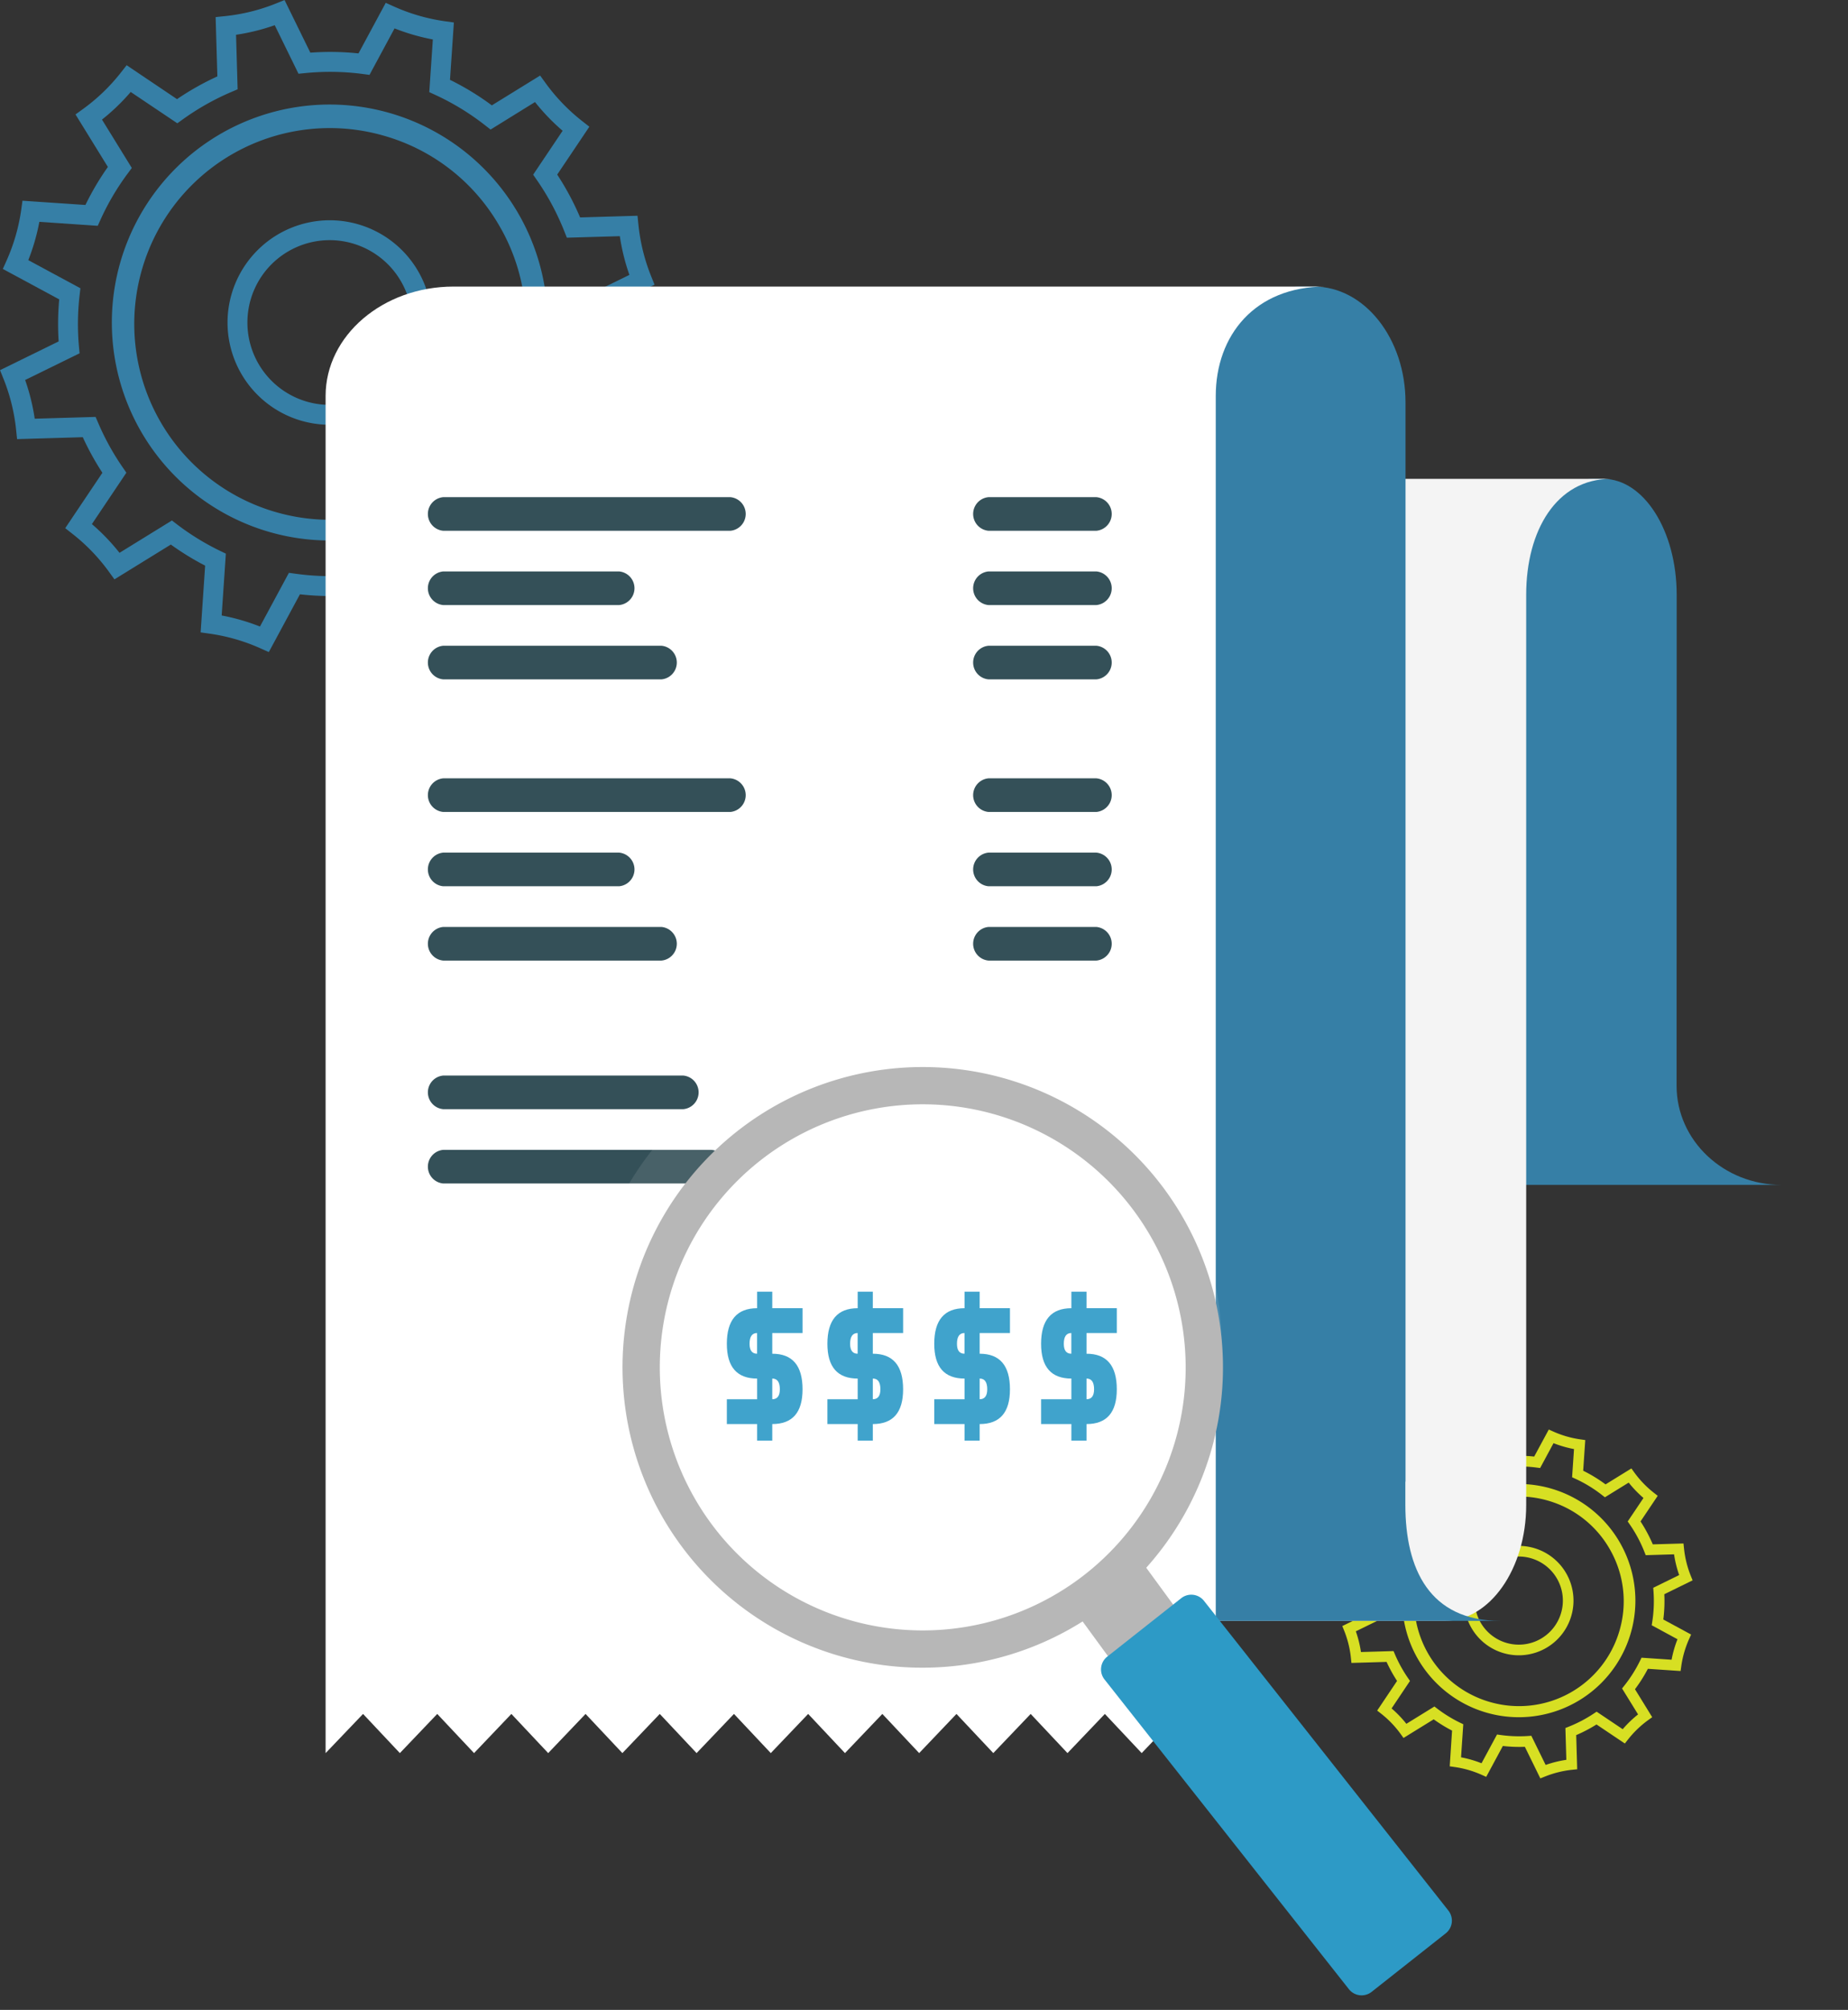 <svg xmlns="http://www.w3.org/2000/svg" xmlns:xlink="http://www.w3.org/1999/xlink" width="220.839" height="240.087" viewBox="0 0 220.839 240.087">
  <rect x="0" y="0" width="220.839" height="240.087" fill="#333333" stroke="none"/>
  <defs>
    <clipPath id="clip-path">
      <rect id="Rectangle_11597" data-name="Rectangle 11597" width="181.929" height="194.224" fill="none"/>
    </clipPath>
    <clipPath id="clip-path-3">
      <rect id="Rectangle_6573" data-name="Rectangle 6573" width="76.207" height="76.208" fill="#fff"/>
    </clipPath>
  </defs>
  <g id="aPriori_Harman_Graphic_Streamlined_RFQ" transform="translate(-1152.09 -194.623)">
    <g id="Group_42609" data-name="Group 42609" transform="translate(7)">
      <g id="Group_42607" data-name="Group 42607" transform="translate(1145.09 171.664)">
        <path id="Path_105857" data-name="Path 105857" d="M196.96,84.719l6.325-3.1-.411-1.022a22.657,22.657,0,0,1-1.512-6.115l-.114-1.1-6.857.2a32.731,32.731,0,0,0-2.738-5.117l3.841-5.718-.868-.682a22.62,22.62,0,0,1-4.367-4.538l-.646-.892-5.772,3.56a32.185,32.185,0,0,0-5-3.048l.464-6.849-1.093-.154A22.54,22.54,0,0,1,172.17,48.4l-1.007-.452-3.257,6.042a32.287,32.287,0,0,0-5.754-.089l-3.081-6.286-1.024.412a22.557,22.557,0,0,1-6.112,1.512l-1.1.113.207,7.085a32.643,32.643,0,0,0-4.821,2.716L140.2,55.4l-.681.869a22.535,22.535,0,0,1-4.536,4.364l-.894.648,3.868,6.272a32.3,32.3,0,0,0-2.682,4.541l-7.523-.508L127.6,72.68a22.655,22.655,0,0,1-1.745,6.05l-.451,1.006,6.738,3.635a32.412,32.412,0,0,0-.067,5.021l-7.006,3.435.411,1.022a22.589,22.589,0,0,1,1.512,6.115l.114,1.1,7.853-.23a32.563,32.563,0,0,0,2.344,4.25l-4.443,6.617.869.682a22.58,22.58,0,0,1,4.366,4.538l.647.894,6.739-4.158a32.412,32.412,0,0,0,4.1,2.519l-.539,7.974,1.092.154a22.58,22.58,0,0,1,6.049,1.747l1.007.45,3.718-6.9a32.178,32.178,0,0,0,4.915.178l3.458,7.051,1.023-.409a22.692,22.692,0,0,1,6.115-1.512l1.1-.115-.223-7.625a32.6,32.6,0,0,0,4.53-2.38l6.33,4.251.681-.867a22.55,22.55,0,0,1,4.537-4.366l.894-.646-3.85-6.245a32.293,32.293,0,0,0,2.878-4.556l7.308.495.155-1.092a22.588,22.588,0,0,1,1.746-6.049l.451-1.006-6.216-3.352a32.355,32.355,0,0,0,.226-5.637M199.9,94.763a24.98,24.98,0,0,0-1.321,4.576l-6.712-.454-.351.716a29.892,29.892,0,0,1-3.478,5.5l-.523.654,3.577,5.8a25.068,25.068,0,0,0-3.432,3.3l-5.826-3.912-.66.439a30.292,30.292,0,0,1-5.537,2.9l-.771.308.207,7.095a25.125,25.125,0,0,0-4.624,1.144l-3.193-6.513-.793.052a30.167,30.167,0,0,1-6.055-.221l-.817-.113-3.459,6.416a24.973,24.973,0,0,0-4.576-1.321l.5-7.385-.72-.348a29.993,29.993,0,0,1-5.079-3.12l-.648-.493-6.261,3.863a24.9,24.9,0,0,0-3.3-3.433l4.12-6.138-.458-.665a30.377,30.377,0,0,1-2.9-5.256l-.319-.742-7.276.213A24.96,24.96,0,0,0,128.07,93l6.505-3.186L134.5,89a29.9,29.9,0,0,1,.082-6.157l.093-.8-6.228-3.359a24.99,24.99,0,0,0,1.321-4.576l6.978.475.34-.751a29.909,29.909,0,0,1,3.251-5.51l.481-.647-3.564-5.779a24.924,24.924,0,0,0,3.431-3.3l5.572,3.741.67-.481a30.36,30.36,0,0,1,5.79-3.261l.747-.319-.19-6.511a24.979,24.979,0,0,0,4.623-1.145l2.841,5.8.82-.081a30.026,30.026,0,0,1,6.853.108l.812.107,2.993-5.553a24.969,24.969,0,0,0,4.576,1.322l-.427,6.294.745.342a29.915,29.915,0,0,1,5.929,3.618l.652.509L189,59.8a25.063,25.063,0,0,0,3.3,3.431l-3.521,5.245.461.665A30.361,30.361,0,0,1,192.5,75.23l.307.774,6.329-.183a25.016,25.016,0,0,0,1.144,4.624l-5.8,2.844.059.8a30.025,30.025,0,0,1-.272,6.74l-.127.827Z" transform="translate(-125.066 -24.651)" fill="#367fa6"/>
        <path id="Path_105858" data-name="Path 105858" d="M167.985,63.382a26.038,26.038,0,1,0,26.037,26.037,26.067,26.067,0,0,0-26.037-26.037m20.509,14.905a23.235,23.235,0,0,1,1.994,17.791,23.363,23.363,0,0,1-28.961,15.983A23.392,23.392,0,0,1,145.543,83.1,23.356,23.356,0,0,1,174.5,67.12a23.232,23.232,0,0,1,13.99,11.168" transform="translate(-128.581 -27.936)" fill="#367fa6"/>
        <path id="Path_105859" data-name="Path 105859" d="M159.408,93.055a12.214,12.214,0,1,0,12.213-12.214,12.228,12.228,0,0,0-12.213,12.214m22.052,0a9.838,9.838,0,1,1-9.839-9.838,9.851,9.851,0,0,1,9.839,9.838" transform="translate(-132.218 -31.571)" fill="#367fa6"/>
      </g>
      <g id="Group_42608" data-name="Group 42608" transform="translate(-35 -123)">
        <path id="Path_112553" data-name="Path 112553" d="M179.216,213.445l3.385-1.66-.22-.547a12.131,12.131,0,0,1-.809-3.272l-.061-.586-3.668.106a17.566,17.566,0,0,0-1.466-2.738l2.055-3.061-.463-.363a12.116,12.116,0,0,1-2.337-2.429l-.346-.478-3.088,1.906a17.353,17.353,0,0,0-2.673-1.632l.248-3.663-.584-.083a12.04,12.04,0,0,1-3.236-.934l-.538-.241L163.67,197a17.353,17.353,0,0,0-3.078-.049l-1.648-3.362-.548.219a12.112,12.112,0,0,1-3.271.809l-.587.06.111,3.792a17.313,17.313,0,0,0-2.58,1.452l-3.223-2.164-.364.464a12.041,12.041,0,0,1-2.428,2.336l-.478.346,2.07,3.355a17.194,17.194,0,0,0-1.435,2.431l-4.025-.272L142.1,207a12.166,12.166,0,0,1-.934,3.237l-.241.538,3.6,1.944a17.4,17.4,0,0,0-.036,2.687l-3.749,1.838.22.547a12.073,12.073,0,0,1,.809,3.271l.061.587,4.2-.122a17.532,17.532,0,0,0,1.254,2.273l-2.377,3.542.465.363a12.045,12.045,0,0,1,2.336,2.427l.347.479,3.606-2.225a17.157,17.157,0,0,0,2.195,1.347L153.577,234l.584.083a12.079,12.079,0,0,1,3.237.934l.538.242,1.989-3.69a17.184,17.184,0,0,0,2.63.1l1.85,3.772.547-.218a12.167,12.167,0,0,1,3.271-.811l.587-.06-.119-4.081A17.438,17.438,0,0,0,171.117,229l3.387,2.275.364-.463a12.049,12.049,0,0,1,2.428-2.337l.478-.344-2.06-3.342a17.241,17.241,0,0,0,1.54-2.437l3.91.264.083-.584a12.119,12.119,0,0,1,.934-3.237l.241-.538L179.1,216.46a17.266,17.266,0,0,0,.12-3.015m1.575,5.374a13.332,13.332,0,0,0-.706,2.448l-3.591-.243-.188.384a16.012,16.012,0,0,1-1.861,2.941l-.279.35,1.914,3.1a13.358,13.358,0,0,0-1.837,1.766l-3.117-2.093-.354.235a16.229,16.229,0,0,1-2.962,1.552l-.413.165.111,3.8a13.469,13.469,0,0,0-2.474.611l-1.709-3.484-.424.028a16.084,16.084,0,0,1-3.24-.12l-.437-.06-1.851,3.435a13.326,13.326,0,0,0-2.448-.709l.267-3.951-.386-.185a16.174,16.174,0,0,1-2.717-1.671l-.347-.264-3.351,2.068a13.283,13.283,0,0,0-1.767-1.838l2.2-3.284-.245-.355a16.3,16.3,0,0,1-1.551-2.812l-.17-.4-3.894.115a13.315,13.315,0,0,0-.612-2.476l3.481-1.7-.039-.435a16.017,16.017,0,0,1,.043-3.294l.05-.428-3.332-1.8a13.427,13.427,0,0,0,.706-2.448l3.734.253.182-.4a15.981,15.981,0,0,1,1.739-2.949l.257-.345-1.907-3.093a13.351,13.351,0,0,0,1.836-1.766l2.981,2,.359-.257a16.294,16.294,0,0,1,3.1-1.746l.4-.17-.1-3.484a13.351,13.351,0,0,0,2.473-.612l1.52,3.1.439-.044a16.024,16.024,0,0,1,3.667.058l.435.057,1.6-2.971a13.389,13.389,0,0,0,2.448.706l-.228,3.368.4.183a15.974,15.974,0,0,1,3.173,1.936l.348.272,2.842-1.754a13.461,13.461,0,0,0,1.767,1.837l-1.884,2.805.246.356a16.253,16.253,0,0,1,1.742,3.258l.165.413,3.386-.1a13.329,13.329,0,0,0,.612,2.474l-3.1,1.522.031.428a16.042,16.042,0,0,1-.145,3.606l-.068.443Z" transform="translate(1199.758 294.612)" fill="#d7df23"/>
        <path id="Path_112554" data-name="Path 112554" d="M163.713,202.029a13.931,13.931,0,1,0,13.932,13.931,13.946,13.946,0,0,0-13.932-13.931M174.686,210a12.436,12.436,0,0,1,1.067,9.519,12.5,12.5,0,0,1-15.5,8.552,12.515,12.515,0,0,1-8.552-15.5,12.5,12.5,0,0,1,15.5-8.55A12.439,12.439,0,0,1,174.686,210" transform="translate(1197.877 292.855)" fill="#d7df23"/>
        <path id="Path_112555" data-name="Path 112555" d="M159.124,217.905a6.535,6.535,0,1,0,6.534-6.535,6.542,6.542,0,0,0-6.534,6.535m11.8,0a5.264,5.264,0,1,1-5.264-5.264,5.269,5.269,0,0,1,5.264,5.264" transform="translate(1195.931 290.91)" fill="#d7df23"/>
      </g>
      <g id="Group_42495" data-name="Group 42495" transform="translate(1184 228.854)">
        <g id="Group_42494" data-name="Group 42494" clip-path="url(#clip-path)">
          <g id="Group_42493" data-name="Group 42493">
            <g id="Group_42492" data-name="Group 42492" clip-path="url(#clip-path)">
              <path id="Path_112236" data-name="Path 112236" d="M224.238,122.493h0c-6.934,0-12.555-5.3-12.553-11.848l.012-50.524V52c0-7.647-3.934-13.845-8.787-13.845H201.7c-4.853,0-12.815,6.2-12.815,13.845H150.6v48.965H126.232v21.524Z" transform="translate(-50.241 -15.187)" fill="#367fa6"/>
              <path id="Path_112238" data-name="Path 112238" d="M188.55,38.159H108.008c-6.533,0-11.829,6.2-11.829,13.844v.683h-.028V160.725c0,7.645-2.959,13.844-8.335,13.844h80.874c5.376,0,9.734-6.2,9.734-13.844V52.686h0V52c0-7.645,3.6-13.844,10.128-13.844" transform="translate(-34.952 -15.187)" fill="#f4f4f4"/>
              <path id="Path_112240" data-name="Path 112240" d="M143.96,145.537v-2.786h.019V13.844C143.979,6.2,139.078,0,133.032,0h-1.5c-6.046,0-15.965,6.2-15.965,13.844h-47.7V62.81H37.505v82.727c0,7.646,6.855,13.844,15.311,13.844H155.3c-8.456,0-11.34-6.2-11.34-13.844" transform="translate(-14.927)" fill="#367fa6"/>
              <path id="Path_112242" data-name="Path 112242" d="M15.3,0C6.85,0,0,5.852,0,13.071v162.1H.01L4.476,170.5l4.4,4.678L13.34,170.5l4.4,4.678L22.2,170.5l4.4,4.678,4.466-4.678,4.4,4.678,4.467-4.678,4.4,4.678L48.8,170.5l4.4,4.678,4.466-4.678,4.4,4.678,4.466-4.678,4.4,4.678L75.39,170.5l4.4,4.678,4.467-4.678,4.4,4.678,4.466-4.678,4.4,4.678,4.466-4.678,4.386,4.665V13.071c0-7.219,4.65-13.071,13.1-13.071Z" fill="#fff"/>
              <path id="Path_112243" data-name="Path 112243" d="M56.447,101.594H22.139a2.016,2.016,0,0,1,0-4.016H56.447a2.016,2.016,0,0,1,0,4.016" transform="translate(-8.08 -38.836)" fill="#345058"/>
              <path id="Path_112244" data-name="Path 112244" d="M143.264,101.594H130.378a2.016,2.016,0,0,1,0-4.016h12.886a2.016,2.016,0,0,1,0,4.016" transform="translate(-51.159 -38.836)" fill="#345058"/>
              <path id="Path_112245" data-name="Path 112245" d="M143.264,116.338H130.378a2.016,2.016,0,0,1,0-4.016h12.886a2.016,2.016,0,0,1,0,4.016" transform="translate(-51.159 -44.705)" fill="#345058"/>
              <path id="Path_112246" data-name="Path 112246" d="M143.264,131.083H130.378a2.016,2.016,0,0,1,0-4.016h12.886a2.016,2.016,0,0,1,0,4.016" transform="translate(-51.159 -50.573)" fill="#345058"/>
              <path id="Path_112249" data-name="Path 112249" d="M43.155,116.338H22.139a2.016,2.016,0,0,1,0-4.016H43.155a2.016,2.016,0,0,1,0,4.016" transform="translate(-8.08 -44.705)" fill="#345058"/>
              <path id="Path_112250" data-name="Path 112250" d="M48.213,131.083H22.139a2.016,2.016,0,0,1,0-4.016H48.213a2.016,2.016,0,0,1,0,4.016" transform="translate(-8.08 -50.573)" fill="#345058"/>
              <path id="Path_112251" data-name="Path 112251" d="M56.447,45.8H22.139a2.016,2.016,0,0,1,0-4.016H56.447a2.016,2.016,0,0,1,0,4.016" transform="translate(-8.08 -16.629)" fill="#345058"/>
              <path id="Path_112252" data-name="Path 112252" d="M143.264,45.8H130.378a2.016,2.016,0,0,1,0-4.016h12.886a2.016,2.016,0,0,1,0,4.016" transform="translate(-51.159 -16.629)" fill="#345058"/>
              <path id="Path_112253" data-name="Path 112253" d="M143.264,60.541H130.378a2.016,2.016,0,0,1,0-4.016h12.886a2.016,2.016,0,0,1,0,4.016" transform="translate(-51.159 -22.497)" fill="#345058"/>
              <path id="Path_112254" data-name="Path 112254" d="M143.264,75.285H130.378a2.016,2.016,0,0,1,0-4.016h12.886a2.016,2.016,0,0,1,0,4.016" transform="translate(-51.159 -28.365)" fill="#345058"/>
              <path id="Path_112255" data-name="Path 112255" d="M43.155,60.541H22.139a2.016,2.016,0,0,1,0-4.016H43.155a2.016,2.016,0,0,1,0,4.016" transform="translate(-8.08 -22.497)" fill="#345058"/>
              <path id="Path_112256" data-name="Path 112256" d="M48.213,75.285H22.139a2.016,2.016,0,0,1,0-4.016H48.213a2.016,2.016,0,0,1,0,4.016" transform="translate(-8.08 -28.365)" fill="#345058"/>
              <path id="Path_112257" data-name="Path 112257" d="M50.818,160.571H22.138a2.016,2.016,0,0,1,0-4.016h28.68a2.016,2.016,0,0,1,0,4.016" transform="translate(-8.079 -62.31)" fill="#345058"/>
              <path id="Path_112258" data-name="Path 112258" d="M54.191,175.315H22.138a2.016,2.016,0,0,1,0-4.016H54.191a2.016,2.016,0,0,1,0,4.016" transform="translate(-8.079 -68.178)" fill="#345058"/>
              <path id="Path_112259" data-name="Path 112259" d="M100.441,215.25v1.977H98.632V215.25H95.013v-2.965h3.619v-2.471q-3.619,0-3.619-4.151,0-4.25,3.619-4.25v-1.977h1.809v1.977h3.619v2.965h-3.619v2.471q3.619,0,3.619,4.25,0,4.152-3.619,4.151m-2.714-9.588q0,1.186.9,1.186v-2.471q-.9,0-.9,1.285m2.714,4.151v2.471q.9,0,.905-1.186,0-1.285-.905-1.285" transform="translate(-47.064 -79.376)" fill="#2b99c6"/>
              <path id="Path_112549" data-name="Path 112549" d="M100.441,215.25v1.977H98.632V215.25H95.013v-2.965h3.619v-2.471q-3.619,0-3.619-4.151,0-4.25,3.619-4.25v-1.977h1.809v1.977h3.619v2.965h-3.619v2.471q3.619,0,3.619,4.25,0,4.152-3.619,4.151m-2.714-9.588q0,1.186.9,1.186v-2.471q-.9,0-.9,1.285m2.714,4.151v2.471q.9,0,.905-1.186,0-1.285-.905-1.285" transform="translate(-35.047 -79.376)" fill="#2b99c6"/>
              <path id="Path_112550" data-name="Path 112550" d="M100.441,215.25v1.977H98.632V215.25H95.013v-2.965h3.619v-2.471q-3.619,0-3.619-4.151,0-4.25,3.619-4.25v-1.977h1.809v1.977h3.619v2.965h-3.619v2.471q3.619,0,3.619,4.25,0,4.152-3.619,4.151m-2.714-9.588q0,1.186.9,1.186v-2.471q-.9,0-.9,1.285m2.714,4.151v2.471q.9,0,.905-1.186,0-1.285-.905-1.285" transform="translate(-22.279 -79.376)" fill="#2b99c6"/>
              <path id="Path_112551" data-name="Path 112551" d="M100.441,215.25v1.977H98.632V215.25H95.013v-2.965h3.619v-2.471q-3.619,0-3.619-4.151,0-4.25,3.619-4.25v-1.977h1.809v1.977h3.619v2.965h-3.619v2.471q3.619,0,3.619,4.25,0,4.152-3.619,4.151m-2.714-9.588q0,1.186.9,1.186v-2.471q-.9,0-.9,1.285m2.714,4.151v2.471q.9,0,.905-1.186,0-1.285-.905-1.285" transform="translate(-9.511 -79.376)" fill="#2b99c6"/>
            </g>
          </g>
        </g>
      </g>
    </g>
    <g id="Group_42605" data-name="Group 42605" transform="matrix(0.914, 0.407, -0.407, 0.914, 1148.416, 31.014)">
      <g id="Group_41770" data-name="Group 41770" transform="matrix(0.883, -0.469, 0.469, 0.883, 180.642, 234.696)">
        <g id="Group_39588" data-name="Group 39588" transform="translate(1.227 1.226)" opacity="0.378" style="isolation: isolate">
          <g id="Group_39587" data-name="Group 39587" transform="translate(0 0)">
            <g id="Group_39586" data-name="Group 39586" opacity="0.258" clip-path="url(#clip-path-3)">
              <path id="Path_105794" data-name="Path 105794" d="M75.54,45.167A38.1,38.1,0,1,1,45.167.667a38.1,38.1,0,0,1,30.373,44.5" transform="translate(0 0)" fill="#fff"/>
            </g>
          </g>
        </g>
        <rect id="Rectangle_6574" data-name="Rectangle 6574" width="9.92" height="8.417" transform="translate(57.718 72.234) rotate(-32.209)" fill="#b7b7b7"/>
        <path id="Path_105795" data-name="Path 105795" d="M29.22,71.113A35.865,35.865,0,1,1,71.112,42.518,35.907,35.907,0,0,1,29.22,71.113M41.693,5A31.412,31.412,0,1,0,66.736,41.693,31.447,31.447,0,0,0,41.693,5" transform="translate(5.674 6.006)" fill="#b7b7b7"/>
        <path id="Path_105796" data-name="Path 105796" d="M38.908,42.449l-9.323,6.364a1.933,1.933,0,0,1-2.679-.506L.334,9.376A1.934,1.934,0,0,1,.839,6.7L10.163.334a1.932,1.932,0,0,1,2.678.506L39.414,39.77a1.934,1.934,0,0,1-.506,2.679" transform="translate(60.283 71.169)" fill="#2d9ac6"/>
      </g>
    </g>
  </g>
</svg>
